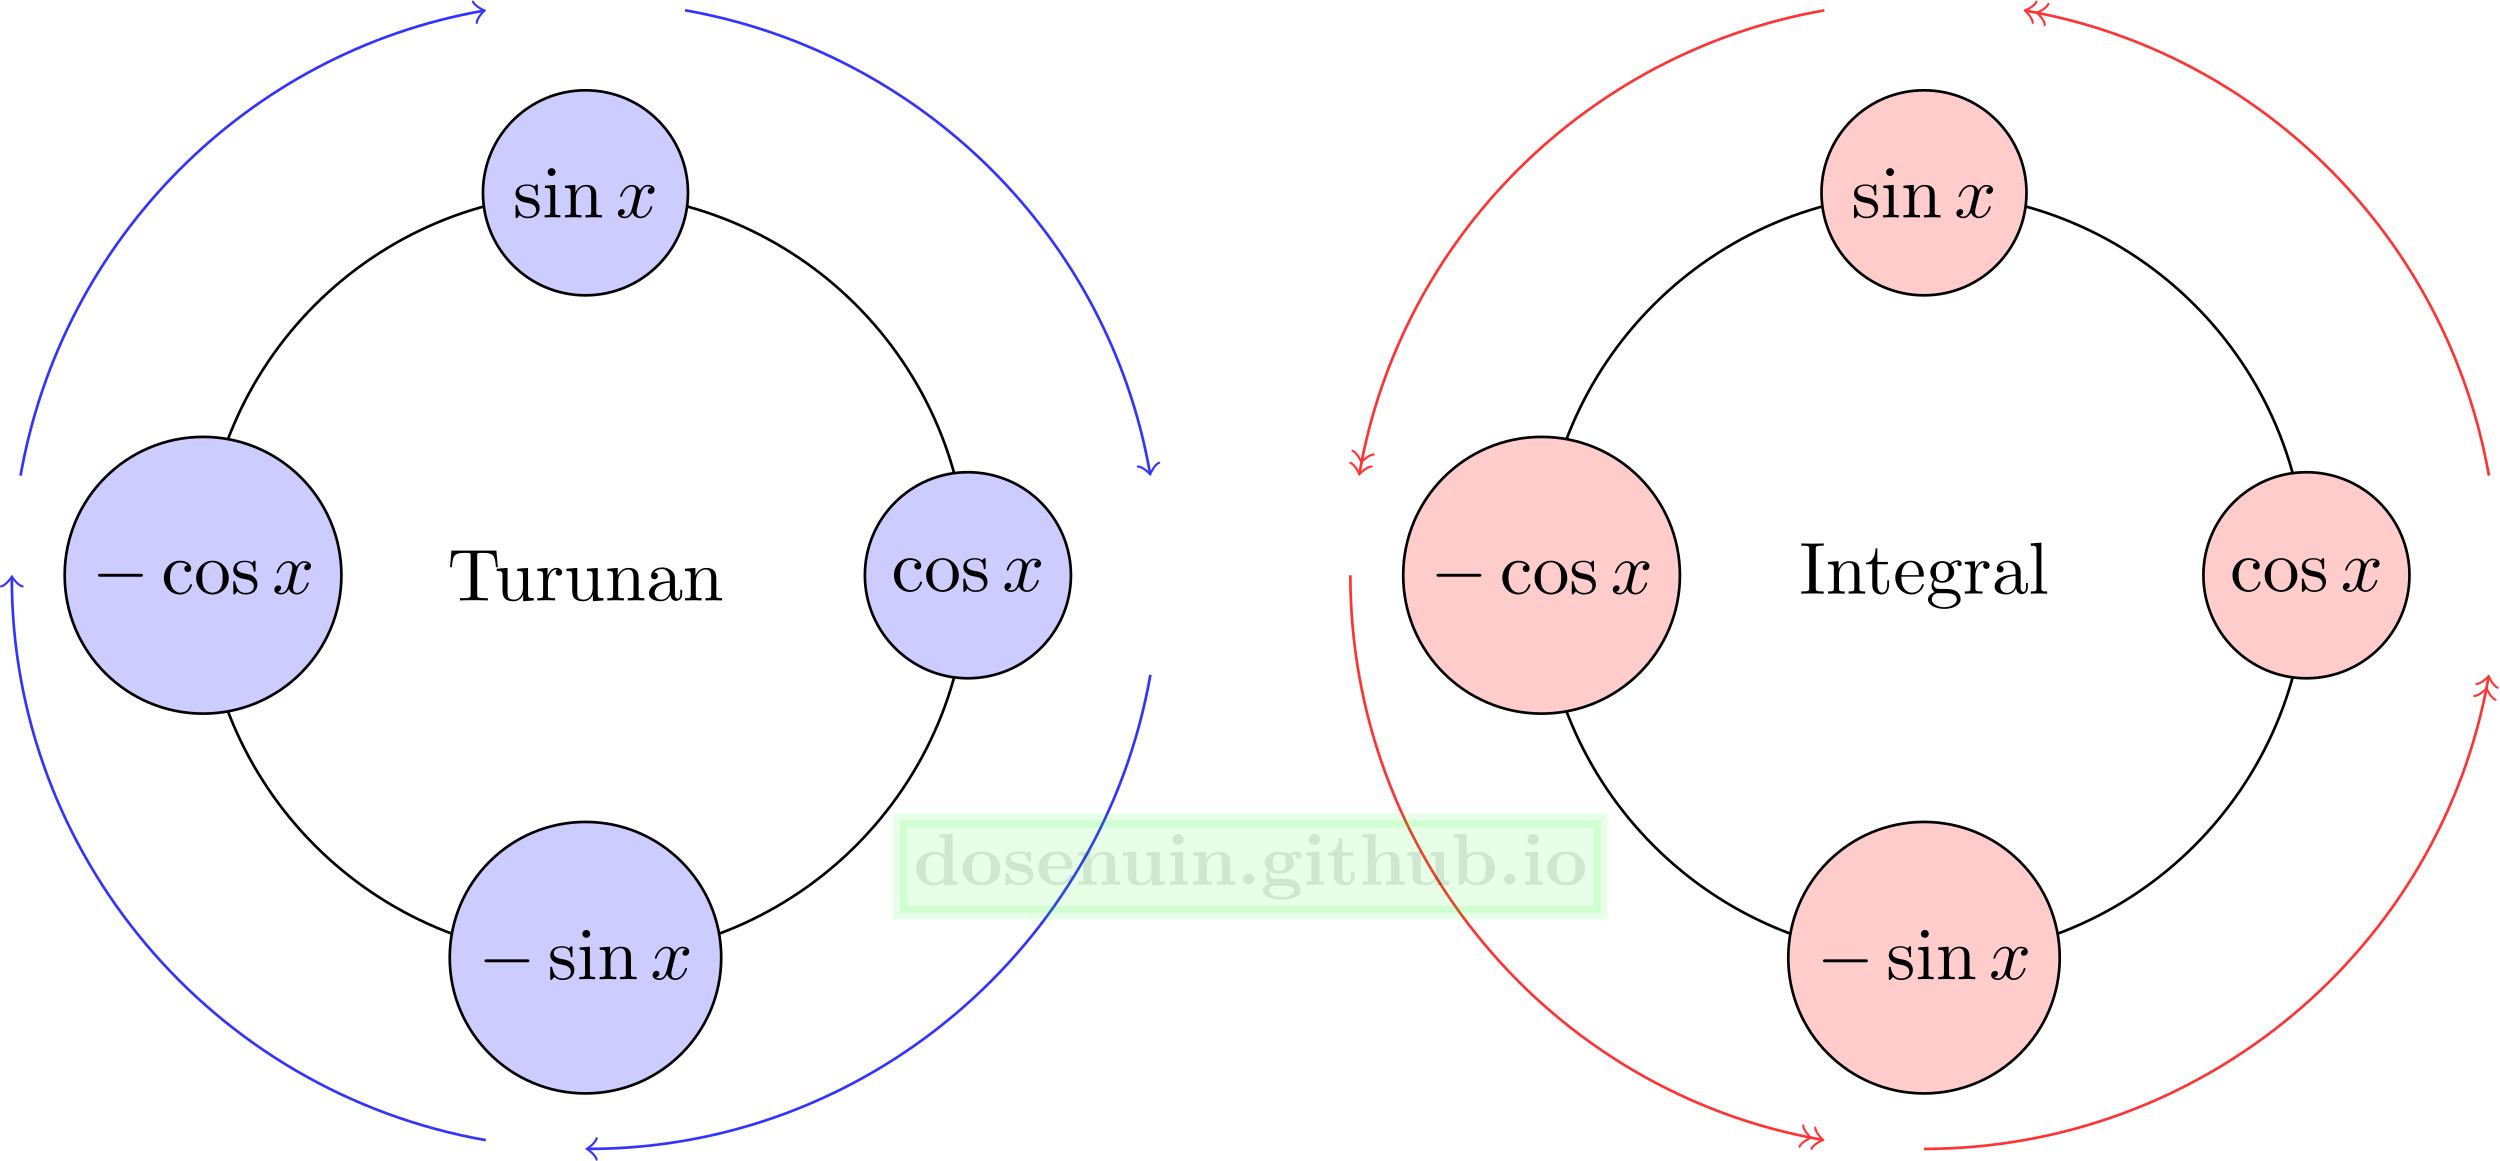 <svg xmlns="http://www.w3.org/2000/svg" xmlns:xlink="http://www.w3.org/1999/xlink" width="620" height="288" viewBox="1870.466 1481.883 370.61 172.154"><defs><path id="g1-0" d="M7.19-2.51c.185 0 .38 0 .38-.217s-.195-.218-.38-.218H1.286c-.185 0-.382 0-.382.218s.197.218.382.218z"/><path id="g2-120" d="M3.644-3.295c.065-.283.316-1.287 1.08-1.287.054 0 .316 0 .545.142-.305.055-.524.327-.524.59 0 .174.12.38.415.38.24 0 .59-.195.59-.632 0-.567-.645-.72-1.015-.72-.633 0-1.015.578-1.146.83-.273-.72-.862-.83-1.178-.83-1.135 0-1.756 1.407-1.756 1.68 0 .11.109.11.13.11.088 0 .12-.023.142-.12.371-1.157 1.091-1.43 1.462-1.43.207 0 .59.098.59.731 0 .338-.186 1.07-.59 2.596C2.215-.578 1.833-.12 1.353-.12c-.066 0-.317 0-.546-.142.273-.054.513-.283.513-.589 0-.294-.24-.382-.404-.382-.327 0-.6.284-.6.633 0 .502.546.72 1.026.72.72 0 1.113-.764 1.145-.83.131.405.524.83 1.178.83 1.124 0 1.746-1.407 1.746-1.68 0-.11-.098-.11-.131-.11-.098 0-.12.045-.142.12-.36 1.168-1.102 1.43-1.45 1.43-.426 0-.6-.35-.6-.72 0-.24.065-.48.185-.96z"/><path id="g0-46" d="M2.585-.85a.852.852 0 0 0-1.701 0 .852.852 0 0 0 1.701 0"/><path id="g0-98" d="M2.335-4.375V-7.57l-1.931.087v.513c.676 0 .752 0 .752.426V0h.513l.535-.61c.087.086.621.675 1.592.675 1.626 0 2.75-.981 2.75-2.498 0-1.45-1.026-2.476-2.608-2.476-.796 0-1.342.316-1.603.534M2.4-1.08v-2.738a1.83 1.83 0 0 1 1.418-.698c1.331 0 1.331 1.32 1.331 2.083 0 .513 0 1.113-.284 1.538-.316.448-.818.568-1.167.568-.763 0-1.189-.59-1.298-.753"/><path id="g0-100" d="M4.56-.47v.535L6.556 0v-.513c-.676 0-.752 0-.752-.425v-6.633l-1.931.087v.513c.676 0 .752 0 .752.426v2.127a2.34 2.34 0 0 0-1.472-.491C1.56-4.91.415-3.95.415-2.411.415-.97 1.418.065 3.033.065c.665 0 1.189-.261 1.527-.534m0-3.38v2.726c-.142.197-.59.797-1.418.797-1.331 0-1.331-1.32-1.331-2.084 0-.524 0-1.113.284-1.538.316-.458.829-.567 1.167-.567.622 0 1.058.349 1.298.665"/><path id="g0-101" d="M5.04-2.378c.24 0 .35 0 .35-.295 0-.338-.066-1.134-.612-1.68q-.605-.588-1.734-.589C1.298-4.942.349-3.818.349-2.455.35-.993 1.44.065 3.196.065 4.92.065 5.39-1.09 5.39-1.276c0-.197-.207-.197-.262-.197-.185 0-.207.055-.272.23-.23.523-.851.872-1.56.872-1.539 0-1.55-1.45-1.55-2.007zm-3.295-.36c.022-.426.033-.884.262-1.244a1.23 1.23 0 0 1 1.037-.567c1.276 0 1.298 1.429 1.309 1.81z"/><path id="g0-103" d="M2.782-2.073c-.96 0-.96-.73-.96-1.222s0-1.221.96-1.221.96.73.96 1.221 0 1.222-.96 1.222m-1.331.11c.502.261 1.058.283 1.33.283 1.572 0 2.172-.85 2.172-1.615 0-.512-.273-.872-.437-1.047.328-.174.557-.196.677-.207a.7.7 0 0 0-.044.218c0 .273.186.47.47.47s.468-.208.468-.47c0-.25-.185-.633-.687-.633a1.9 1.9 0 0 0-1.156.415c-.197-.131-.655-.36-1.462-.36C1.21-4.91.61-4.06.61-3.295c0 .448.218.895.567 1.146-.305.382-.37.742-.37.97 0 .164.043.699.48 1.048-.143.033-.939.262-.939.95 0 .556.6 1.374 2.782 1.374 1.93 0 2.782-.644 2.782-1.408 0-.327-.088-1.014-.818-1.385-.611-.305-1.266-.305-2.313-.305-.284 0-.786 0-.84-.011a.696.696 0 0 1-.6-.688c0-.109.043-.272.109-.36M2.127.141h1.277c.338 0 1.57 0 1.57.676 0 .393-.425.982-1.843.982-1.31 0-1.844-.502-1.844-1.004 0-.654.688-.654.84-.654"/><path id="g0-104" d="M1.244-.513H.49V0c.305-.01.96-.033 1.374-.033.426 0 1.07.022 1.375.033v-.513h-.753v-2.28c0-1.189.938-1.723 1.626-1.723.37 0 .6.229.6 1.058v2.945H3.96V0c.305-.01.96-.033 1.375-.033.425 0 1.069.022 1.374.033v-.513h-.753v-2.825c0-1.146-.589-1.571-1.68-1.571-1.047 0-1.603.633-1.854 1.069v-3.73L.49-7.485v.513c.676 0 .753 0 .753.426z"/><path id="g0-105" d="m2.444-4.91-1.899.088v.513c.644 0 .72 0 .72.425v3.371H.513V0c.338-.01.872-.033 1.33-.033.328 0 .884.022 1.277.033v-.513h-.676zm.109-1.82a.852.852 0 0 0-1.702 0 .852.852 0 0 0 1.702 0"/><path id="g0-110" d="M1.244-3.884v3.371H.49V0c.305-.01.96-.033 1.374-.033.426 0 1.07.022 1.375.033v-.513h-.753v-2.28c0-1.189.938-1.723 1.626-1.723.37 0 .6.229.6 1.058v2.945H3.96V0c.305-.01.96-.033 1.375-.033.425 0 1.069.022 1.374.033v-.513h-.753v-2.825c0-1.146-.589-1.571-1.68-1.571-1.047 0-1.625.622-1.909 1.178v-1.178l-1.876.087v.513c.676 0 .753 0 .753.425"/><path id="g0-111" d="M5.913-2.378c0-1.462-1.004-2.564-2.782-2.564-1.79 0-2.782 1.113-2.782 2.564 0 1.353.96 2.443 2.782 2.443 1.833 0 2.782-1.101 2.782-2.443M3.13-.371c-1.386 0-1.386-1.178-1.386-2.127 0-.491 0-1.047.186-1.418.207-.404.665-.633 1.2-.633.458 0 .916.174 1.156.556.23.371.23.971.23 1.495 0 .949 0 2.127-1.386 2.127"/><path id="g0-115" d="M2.302-3.207c-.404-.077-1.113-.197-1.113-.71 0-.676 1.015-.676 1.222-.676.818 0 1.233.317 1.287.917.011.163.022.218.251.218.262 0 .262-.055.262-.306v-.872c0-.208 0-.306-.196-.306-.044 0-.066 0-.491.207-.284-.141-.666-.207-1.102-.207-.327 0-2.007 0-2.007 1.43 0 .436.218.73.436.916.436.381.85.447 1.69.6.394.065 1.212.207 1.212.85 0 .819-1.004.819-1.244.819-1.156 0-1.44-.797-1.57-1.266-.055-.152-.11-.152-.263-.152-.261 0-.261.065-.261.316V-.24c0 .207 0 .305.196.305.076 0 .098 0 .327-.163.011 0 .251-.164.284-.186.502.35 1.069.35 1.287.35.338 0 2.018 0 2.018-1.593 0-.47-.218-.851-.6-1.157-.425-.316-.774-.381-1.625-.523"/><path id="g0-116" d="M1.124-4.33v2.988c0 1.167.949 1.407 1.723 1.407.83 0 1.32-.621 1.32-1.418v-.578h-.512v.556C3.655-.633 3.305-.37 3-.37c-.633 0-.633-.698-.633-.949v-3.01H3.96v-.514H2.367v-2.083h-.512c-.011 1.09-.546 2.17-1.626 2.203v.393z"/><path id="g0-117" d="M4.778-.785v.85L6.71 0v-.513c-.676 0-.753 0-.753-.425V-4.91l-1.996.087v.513c.676 0 .753 0 .753.425V-1.8c0 .895-.557 1.473-1.353 1.473-.84 0-.873-.273-.873-.862v-3.72l-1.996.087v.513c.676 0 .753 0 .753.425v2.542c0 1.167.883 1.407 1.963 1.407.284 0 1.07 0 1.571-.85"/><path id="g3-73" d="M2.455-6.6c0-.393.032-.513.894-.513h.284v-.338c-.382.033-1.244.033-1.658.033-.426 0-1.288 0-1.67-.033v.338H.59c.862 0 .895.12.895.513v5.75c0 .392-.033.512-.895.512H.305V0C.687-.033 1.55-.033 1.964-.033c.425 0 1.287 0 1.669.033v-.338h-.284c-.862 0-.894-.12-.894-.513z"/><path id="g3-84" d="M7.265-7.385H.6L.393-4.931h.272C.818-6.687.982-7.047 2.63-7.047c.196 0 .48 0 .59.022.228.043.228.163.228.414v5.75c0 .37 0 .523-1.145.523h-.437V0c.448-.033 1.56-.033 2.062-.033S5.553-.033 6 0v-.338h-.436c-1.146 0-1.146-.153-1.146-.524V-6.61c0-.218 0-.37.197-.414.12-.022.414-.022.621-.022 1.648 0 1.811.36 1.964 2.116h.273z"/><path id="g3-97" d="M3.633-.83c.043.437.338.895.85.895.23 0 .895-.152.895-1.036v-.61h-.273v.61c0 .633-.272.698-.392.698-.36 0-.404-.49-.404-.545V-3c0-.458 0-.884-.393-1.287-.425-.426-.97-.6-1.494-.6-.895 0-1.647.512-1.647 1.232 0 .328.218.513.501.513a.48.48 0 0 0 .502-.502c0-.13-.054-.49-.556-.501.294-.382.829-.502 1.178-.502.535 0 1.156.425 1.156 1.396v.404c-.556.032-1.32.065-2.007.392-.818.371-1.09.939-1.09 1.419C.458-.153 1.515.12 2.203.12c.72 0 1.221-.436 1.429-.95m-.077-1.788v1.09C3.556-.49 2.771-.12 2.28-.12c-.535 0-.982-.382-.982-.927 0-.6.458-1.506 2.258-1.571"/><path id="g3-99" d="M1.276-2.378c0-1.778.895-2.237 1.473-2.237.098 0 .786.011 1.167.404-.447.033-.512.36-.512.502a.48.48 0 0 0 .501.502c.284 0 .502-.186.502-.513 0-.742-.829-1.167-1.669-1.167-1.363 0-2.367 1.178-2.367 2.53C.37-.96 1.45.12 2.716.12c1.462 0 1.811-1.31 1.811-1.418s-.109-.11-.142-.11c-.098 0-.12.044-.141.11C3.927-.284 3.218-.153 2.814-.153c-.578 0-1.538-.469-1.538-2.225"/><path id="g3-101" d="M1.222-2.75c.065-1.625.982-1.897 1.353-1.897 1.123 0 1.232 1.472 1.232 1.898zm-.011.23h3.044c.24 0 .272 0 .272-.23 0-1.08-.589-2.137-1.952-2.137-1.266 0-2.27 1.123-2.27 2.487 0 1.462 1.146 2.52 2.4 2.52 1.331 0 1.822-1.21 1.822-1.418 0-.11-.087-.131-.142-.131-.098 0-.12.065-.141.153C3.862-.153 2.88-.153 2.77-.153c-.546 0-.982-.327-1.233-.73-.327-.524-.327-1.244-.327-1.637"/><path id="g3-103" d="M2.422-1.876c-.95 0-.95-1.091-.95-1.342 0-.295.012-.644.175-.917.088-.13.338-.436.775-.436.949 0 .949 1.091.949 1.342 0 .294-.011.644-.175.916-.087.131-.338.437-.774.437m-1.266.425c0-.044 0-.294.186-.513.425.306.873.339 1.08.339 1.014 0 1.767-.753 1.767-1.593 0-.404-.174-.807-.447-1.058.393-.371.785-.426.982-.426a.4.4 0 0 1 .109.011c-.12.044-.175.164-.175.295a.31.31 0 0 0 .317.316.314.314 0 0 0 .316-.327.534.534 0 0 0-.556-.535c-.219 0-.699.066-1.157.513a1.82 1.82 0 0 0-1.156-.393c-1.015 0-1.767.753-1.767 1.593 0 .48.24.894.512 1.124A1.5 1.5 0 0 0 .83-1.2c0 .338.142.753.48.97C.655-.043.305.426.305.863c0 .785 1.08 1.385 2.411 1.385 1.288 0 2.422-.556 2.422-1.407 0-.382-.153-.938-.709-1.244-.578-.305-1.21-.305-1.876-.305-.273 0-.742 0-.818-.011-.35-.044-.579-.382-.579-.73m1.571 3.447C1.625 1.996.873 1.44.873.862c0-.502.414-.906.894-.938h.644c.938 0 2.16 0 2.16.938 0 .589-.775 1.134-1.844 1.134"/><path id="g3-105" d="m1.93-4.822-1.526.12v.338c.709 0 .807.066.807.6v2.935c0 .49-.12.49-.851.49V0c.35-.01.938-.033 1.2-.033.382 0 .764.022 1.135.033v-.338c-.72 0-.764-.055-.764-.48zm.045-1.898a.57.57 0 0 0-.579-.578.59.59 0 0 0-.578.578c0 .295.24.578.578.578a.57.57 0 0 0 .579-.578"/><path id="g3-108" d="m1.93-7.57-1.57.12v.337c.764 0 .85.077.85.611v5.673c0 .49-.12.49-.85.49V0c.36-.01.938-.033 1.21-.033S2.379-.01 2.783 0v-.338c-.731 0-.851 0-.851-.491z"/><path id="g3-110" d="M1.2-3.753v2.924c0 .49-.12.49-.85.49V0c.38-.01.937-.033 1.232-.033.283 0 .85.022 1.222.033v-.338c-.731 0-.851 0-.851-.491v-2.007c0-1.135.774-1.746 1.472-1.746.688 0 .808.59.808 1.211v2.542c0 .49-.12.49-.851.49V0c.382-.01.938-.033 1.233-.033.283 0 .85.022 1.221.033v-.338c-.567 0-.84 0-.85-.327V-2.75c0-.938 0-1.276-.339-1.67-.152-.185-.512-.403-1.145-.403-.797 0-1.31.47-1.615 1.146v-1.146l-1.538.12v.338c.764 0 .851.077.851.611"/><path id="g3-111" d="M5.138-2.335c0-1.396-1.09-2.552-2.41-2.552-1.364 0-2.423 1.189-2.423 2.552A2.435 2.435 0 0 0 2.716.12a2.43 2.43 0 0 0 2.422-2.455M2.728-.153c-.47 0-.95-.229-1.244-.73-.273-.48-.273-1.146-.273-1.539 0-.425 0-1.014.262-1.494a1.46 1.46 0 0 1 1.243-.731c.48 0 .95.24 1.233.709s.284 1.102.284 1.516c0 .393 0 .982-.24 1.462-.24.49-.72.807-1.266.807"/><path id="g3-114" d="M1.822-3.622v-1.2l-1.517.12v.338c.764 0 .851.077.851.611v2.924c0 .49-.12.49-.85.49V0c.425-.01.938-.033 1.243-.033.436 0 .95 0 1.386.033v-.338h-.23c-.807 0-.829-.12-.829-.513v-1.68c0-1.08.459-2.05 1.288-2.05.076 0 .098 0 .12.01a.47.47 0 0 0-.251.426c0 .305.229.469.469.469.196 0 .469-.131.469-.48s-.338-.666-.807-.666c-.797 0-1.19.731-1.342 1.2"/><path id="g3-115" d="M2.27-2.116c.24.043 1.134.218 1.134 1.003 0 .557-.382.993-1.233.993C1.255-.12.86-.742.655-1.67.622-1.81.61-1.854.502-1.854c-.142 0-.142.077-.142.273v1.44C.36.044.36.12.48.12.535.12.545.11.753-.098.775-.12.775-.142.97-.35c.48.458.97.469 1.2.469 1.254 0 1.756-.73 1.756-1.516 0-.579-.327-.906-.458-1.037-.36-.349-.785-.436-1.244-.523-.61-.12-1.341-.262-1.341-.895 0-.382.283-.829 1.221-.829 1.2 0 1.255.982 1.277 1.32.01.098.109.098.13.098.143 0 .143-.054.143-.262v-1.101c0-.186 0-.262-.12-.262-.055 0-.077 0-.219.13a1.4 1.4 0 0 1-.185.175c-.415-.305-.862-.305-1.026-.305-1.33 0-1.745.73-1.745 1.342 0 .381.175.687.47.927.348.283.654.349 1.44.502"/><path id="g3-116" d="M1.887-4.364h1.56v-.338h-1.56v-2.007h-.272c-.011.894-.339 2.062-1.408 2.105v.24h.928v3.011C1.135-.01 2.149.12 2.542.12c.774 0 1.08-.775 1.08-1.473v-.622h-.273v.6c0 .808-.327 1.222-.73 1.222-.732 0-.732-.992-.732-1.178z"/><path id="g3-117" d="M4.265-.862V.12L5.836 0v-.338c-.763 0-.85-.077-.85-.611v-3.873l-1.604.12v.338c.763 0 .85.077.85.611v1.942c0 .95-.523 1.691-1.32 1.691-.916 0-.96-.513-.96-1.08v-3.622l-1.603.12v.338c.851 0 .851.033.851 1.004v1.636C1.2-.873 1.2.12 2.858.12c.611 0 1.091-.305 1.407-.982"/></defs><g id="page1"><path fill="none" stroke="#000" stroke-width=".399" d="M2013.953 1567.16c0-31.312-25.383-56.695-56.691-56.695-31.313 0-56.696 25.383-56.696 56.695s25.383 56.695 56.696 56.695c31.308 0 56.691-25.382 56.691-56.695z"/><path fill="#ccf" d="M1972.457 1510.465c0-8.39-6.805-15.195-15.195-15.195-8.395 0-15.2 6.804-15.2 15.195 0 8.394 6.805 15.199 15.2 15.199 8.39 0 15.195-6.805 15.195-15.2"/><path fill="none" stroke="#000" stroke-miterlimit="10" stroke-width=".399" d="M1972.457 1510.465c0-8.39-6.805-15.195-15.195-15.195-8.395 0-15.2 6.804-15.2 15.195 0 8.394 6.805 15.199 15.2 15.199 8.39 0 15.195-6.805 15.195-15.2z"/><g transform="translate(-10.72 -53.05)"><use xlink:href="#g3-115" x="1957.258" y="1567.163"/><use xlink:href="#g3-105" x="1961.561" y="1567.163"/><use xlink:href="#g3-110" x="1964.592" y="1567.163"/><use xlink:href="#g2-120" x="1972.47" y="1567.163"/></g><path fill="#ccf" d="M2029.227 1567.16c0-8.433-6.836-15.273-15.274-15.273-8.434 0-15.273 6.84-15.273 15.273s6.84 15.274 15.273 15.274c8.438 0 15.274-6.84 15.274-15.274"/><path fill="none" stroke="#000" stroke-miterlimit="10" stroke-width=".399" d="M2029.227 1567.16c0-8.433-6.836-15.273-15.274-15.273-8.434 0-15.273 6.84-15.273 15.273s6.84 15.274 15.273 15.274c8.438 0 15.274-6.84 15.274-15.274z"/><g transform="translate(45.36 2.35)"><use xlink:href="#g3-99" x="1957.258" y="1567.163"/><use xlink:href="#g3-111" x="1962.107" y="1567.163"/><use xlink:href="#g3-115" x="1967.561" y="1567.163"/><use xlink:href="#g2-120" x="1973.683" y="1567.163"/></g><path fill="#ccf" d="M1977.383 1623.855c0-11.113-9.008-20.125-20.121-20.125-11.114 0-20.125 9.012-20.125 20.125 0 11.11 9.011 20.121 20.125 20.121 11.113 0 20.12-9.011 20.12-20.12"/><path fill="none" stroke="#000" stroke-miterlimit="10" stroke-width=".399" d="M1977.383 1623.855c0-11.113-9.008-20.125-20.121-20.125-11.114 0-20.125 9.012-20.125 20.125 0 11.11 9.011 20.121 20.125 20.121 11.113 0 20.12-9.011 20.12-20.12z"/><g transform="translate(-15.88 59.88)"><use xlink:href="#g1-0" x="1957.258" y="1567.163"/><use xlink:href="#g3-115" x="1967.561" y="1567.163"/><use xlink:href="#g3-105" x="1971.864" y="1567.163"/><use xlink:href="#g3-110" x="1974.895" y="1567.163"/><use xlink:href="#g2-120" x="1982.773" y="1567.163"/></g><path fill="#ccf" d="M1921.078 1567.16c0-11.328-9.184-20.512-20.512-20.512s-20.511 9.184-20.511 20.512 9.183 20.512 20.511 20.512 20.512-9.184 20.512-20.512"/><path fill="none" stroke="#000" stroke-miterlimit="10" stroke-width=".399" d="M1921.078 1567.16c0-11.328-9.184-20.512-20.512-20.512s-20.511 9.184-20.511 20.512 9.183 20.512 20.511 20.512 20.512-9.184 20.512-20.512z"/><g transform="translate(-73.17 2.73)"><use xlink:href="#g1-0" x="1957.258" y="1567.163"/><use xlink:href="#g3-99" x="1967.561" y="1567.163"/><use xlink:href="#g3-111" x="1972.41" y="1567.163"/><use xlink:href="#g3-115" x="1977.864" y="1567.163"/><use xlink:href="#g2-120" x="1983.986" y="1567.163"/></g><path fill="none" stroke="#33f" stroke-miterlimit="10" stroke-width=".399" d="M1972.027 1483.41c35.203 6.207 62.778 33.781 68.903 68.531"/><path fill="none" stroke="#33f" stroke-linecap="round" stroke-linejoin="round" stroke-miterlimit="10" stroke-width=".319" d="M2042.293 1550.486c-.574.204-1.265 1.438-1.312 1.746-.149-.273-1.223-1.199-1.828-1.19"/><path fill="none" stroke="#33f" stroke-miterlimit="10" stroke-width=".399" d="M2041.008 1581.926c-7.164 40.64-42.48 70.273-83.29 70.273"/><path fill="none" stroke="#33f" stroke-linecap="round" stroke-linejoin="round" stroke-miterlimit="10" stroke-width=".319" d="M1958.916 1653.793c-.102-.598-1.196-1.493-1.496-1.594.3-.098 1.394-.996 1.496-1.594"/><path fill="none" stroke="#33f" stroke-miterlimit="10" stroke-width=".399" d="M1942.492 1650.91c-40.637-7.168-70.273-42.484-70.273-83.293"/><path fill="none" stroke="#33f" stroke-linecap="round" stroke-linejoin="round" stroke-miterlimit="10" stroke-width=".319" d="M1870.625 1568.814c.598-.097 1.496-1.195 1.594-1.492.102.297.996 1.395 1.594 1.492"/><path fill="none" stroke="#33f" stroke-miterlimit="10" stroke-width=".399" d="M1873.512 1552.395c6.207-35.204 33.781-62.778 68.531-68.903"/><path fill="none" stroke="#33f" stroke-linecap="round" stroke-linejoin="round" stroke-miterlimit="10" stroke-width=".319" d="M1940.584 1482.129c.203.57 1.438 1.261 1.75 1.308-.277.152-1.2 1.223-1.195 1.832"/><g transform="translate(-20.47 3.73)"><use xlink:href="#g3-84" x="1957.258" y="1567.163"/><use xlink:href="#g3-117" x="1964.228" y="1567.163"/><use xlink:href="#g3-114" x="1970.289" y="1567.163"/><use xlink:href="#g3-117" x="1974.561" y="1567.163"/><use xlink:href="#g3-110" x="1980.622" y="1567.163"/><use xlink:href="#g3-97" x="1986.683" y="1567.163"/><use xlink:href="#g3-110" x="1992.137" y="1567.163"/></g><path fill="none" stroke="#000" stroke-miterlimit="10" stroke-width=".399" d="M2212.383 1567.16c0-31.312-25.383-56.695-56.696-56.695s-56.691 25.383-56.691 56.695 25.379 56.695 56.691 56.695 56.696-25.382 56.696-56.695z"/><path fill="#fcc" d="M2170.883 1510.465c0-8.39-6.801-15.195-15.196-15.195-8.39 0-15.195 6.804-15.195 15.195 0 8.394 6.805 15.199 15.195 15.199 8.395 0 15.196-6.805 15.196-15.2"/><path fill="none" stroke="#000" stroke-miterlimit="10" stroke-width=".399" d="M2170.883 1510.465c0-8.39-6.801-15.195-15.196-15.195-8.39 0-15.195 6.804-15.195 15.195 0 8.394 6.805 15.199 15.195 15.199 8.395 0 15.196-6.805 15.196-15.2z"/><g transform="translate(187.7 -53.05)"><use xlink:href="#g3-115" x="1957.258" y="1567.163"/><use xlink:href="#g3-105" x="1961.561" y="1567.163"/><use xlink:href="#g3-110" x="1964.592" y="1567.163"/><use xlink:href="#g2-120" x="1972.47" y="1567.163"/></g><path fill="#fcc" d="M2227.656 1567.16c0-8.433-6.84-15.273-15.273-15.273-8.438 0-15.274 6.84-15.274 15.273s6.836 15.274 15.274 15.274c8.433 0 15.273-6.84 15.273-15.274"/><path fill="none" stroke="#000" stroke-miterlimit="10" stroke-width=".399" d="M2227.656 1567.16c0-8.433-6.84-15.273-15.273-15.273-8.438 0-15.274 6.84-15.274 15.273s6.836 15.274 15.274 15.274c8.433 0 15.273-6.84 15.273-15.274z"/><g transform="translate(243.79 2.35)"><use xlink:href="#g3-99" x="1957.258" y="1567.163"/><use xlink:href="#g3-111" x="1962.107" y="1567.163"/><use xlink:href="#g3-115" x="1967.561" y="1567.163"/><use xlink:href="#g2-120" x="1973.683" y="1567.163"/></g><path fill="#fcc" d="M2175.809 1623.855c0-11.113-9.008-20.125-20.122-20.125-11.113 0-20.121 9.012-20.121 20.125 0 11.11 9.008 20.121 20.121 20.121 11.114 0 20.122-9.011 20.122-20.12"/><path fill="none" stroke="#000" stroke-miterlimit="10" stroke-width=".399" d="M2175.809 1623.855c0-11.113-9.008-20.125-20.122-20.125-11.113 0-20.121 9.012-20.121 20.125 0 11.11 9.008 20.121 20.121 20.121 11.114 0 20.122-9.011 20.122-20.12z"/><g transform="translate(182.55 59.88)"><use xlink:href="#g1-0" x="1957.258" y="1567.163"/><use xlink:href="#g3-115" x="1967.561" y="1567.163"/><use xlink:href="#g3-105" x="1971.864" y="1567.163"/><use xlink:href="#g3-110" x="1974.895" y="1567.163"/><use xlink:href="#g2-120" x="1982.773" y="1567.163"/></g><path fill="#fcc" d="M2119.504 1567.16c0-11.328-9.18-20.512-20.508-20.512-11.332 0-20.512 9.184-20.512 20.512s9.18 20.512 20.512 20.512c11.328 0 20.508-9.184 20.508-20.512"/><path fill="none" stroke="#000" stroke-miterlimit="10" stroke-width=".399" d="M2119.504 1567.16c0-11.328-9.18-20.512-20.508-20.512-11.332 0-20.512 9.184-20.512 20.512s9.18 20.512 20.512 20.512c11.328 0 20.508-9.184 20.508-20.512z"/><g transform="translate(125.25 2.73)"><use xlink:href="#g1-0" x="1957.258" y="1567.163"/><use xlink:href="#g3-99" x="1967.561" y="1567.163"/><use xlink:href="#g3-111" x="1972.41" y="1567.163"/><use xlink:href="#g3-115" x="1977.864" y="1567.163"/><use xlink:href="#g2-120" x="1983.986" y="1567.163"/></g><path fill="none" stroke="#f33" stroke-miterlimit="10" stroke-width=".399" d="M2170.906 1483.492c34.75 6.125 62.324 33.7 68.531 68.902"/><path fill="none" stroke="#f33" stroke-linecap="round" stroke-linejoin="round" stroke-miterlimit="10" stroke-width=".319" d="M2173.592 1485.587c.004-.606-.918-1.68-1.195-1.828.308-.047 1.547-.738 1.746-1.313m-2.334 2.824c.008-.61-.914-1.68-1.192-1.833.309-.047 1.543-.738 1.746-1.308"/><path fill="none" stroke="#f33" stroke-miterlimit="10" stroke-width=".399" d="M2239.359 1582.379c-7.086 40.187-42.406 69.82-83.672 69.82"/><path fill="none" stroke="#f33" stroke-linecap="round" stroke-linejoin="round" stroke-miterlimit="10" stroke-width=".319" d="M2237.263 1585.059c.605.007 1.68-.914 1.828-1.192.047.309.738 1.543 1.312 1.746m-2.818-2.333c.605.007 1.675-.919 1.828-1.196.047.312.738 1.547 1.308 1.75"/><path fill="none" stroke="#f33" stroke-miterlimit="10" stroke-width=".399" d="M2140.469 1650.828c-40.188-7.086-69.821-42.402-69.821-83.668"/><path fill="none" stroke="#f33" stroke-linecap="round" stroke-linejoin="round" stroke-miterlimit="10" stroke-width=".319" d="M2137.781 1648.733c-.008.606.918 1.68 1.195 1.829-.312.046-1.547.738-1.75 1.312m2.344-2.823c-.007.61.919 1.68 1.196 1.832-.312.047-1.547.738-1.75 1.309"/><path fill="none" stroke="#f33" stroke-miterlimit="10" stroke-width=".399" d="M2072.02 1551.941c6.125-34.75 33.699-62.324 68.902-68.53"/><path fill="none" stroke="#f33" stroke-linecap="round" stroke-linejoin="round" stroke-miterlimit="10" stroke-width=".319" d="M2074.107 1549.258c-.606-.004-1.68.917-1.829 1.195-.046-.309-.738-1.547-1.312-1.746m2.833 2.334c-.61-.008-1.68.918-1.832 1.192-.043-.31-.739-1.544-1.309-1.747"/><g transform="translate(179.93 2.73)"><use xlink:href="#g3-73" x="1957.258" y="1567.163"/><use xlink:href="#g3-110" x="1961.198" y="1567.163"/><use xlink:href="#g3-116" x="1966.955" y="1567.163"/><use xlink:href="#g3-101" x="1971.198" y="1567.163"/><use xlink:href="#g3-103" x="1976.046" y="1567.163"/><use xlink:href="#g3-114" x="1981.501" y="1567.163"/><use xlink:href="#g3-97" x="1985.774" y="1567.163"/><use xlink:href="#g3-108" x="1991.228" y="1567.163"/></g><path fill="#0f0" fill-opacity=".1" d="M2003.879 1617.168h103.898v-13.684h-103.898z"/><path fill="none" stroke="#0f0" stroke-miterlimit="10" stroke-opacity=".1" stroke-width="1.993" d="M2003.879 1617.168h103.898v-13.684h-103.898z"/><g fill-opacity=".1" transform="translate(48.61 45.89)"><use xlink:href="#g0-100" x="1957.258" y="1567.163"/><use xlink:href="#g0-111" x="1964.228" y="1567.163"/><use xlink:href="#g0-115" x="1970.501" y="1567.163"/><use xlink:href="#g0-101" x="1975.449" y="1567.163"/><use xlink:href="#g0-110" x="1981.199" y="1567.163"/><use xlink:href="#g0-117" x="1987.82" y="1567.163"/><use xlink:href="#g0-105" x="1994.79" y="1567.163"/><use xlink:href="#g0-110" x="1998.275" y="1567.163"/><use xlink:href="#g0-46" x="2005.244" y="1567.163"/><use xlink:href="#g0-103" x="2008.729" y="1567.163"/><use xlink:href="#g0-105" x="2015.002" y="1567.163"/><use xlink:href="#g0-116" x="2018.487" y="1567.163"/><use xlink:href="#g0-104" x="2023.366" y="1567.163"/><use xlink:href="#g0-117" x="2029.987" y="1567.163"/><use xlink:href="#g0-98" x="2036.956" y="1567.163"/><use xlink:href="#g0-46" x="2043.926" y="1567.163"/><use xlink:href="#g0-105" x="2047.411" y="1567.163"/><use xlink:href="#g0-111" x="2050.896" y="1567.163"/></g></g><script type="text/ecmascript">if(window.parent.postMessage)window.parent.postMessage(&quot;108|465|216|&quot;+window.location,&quot;*&quot;);</script></svg>